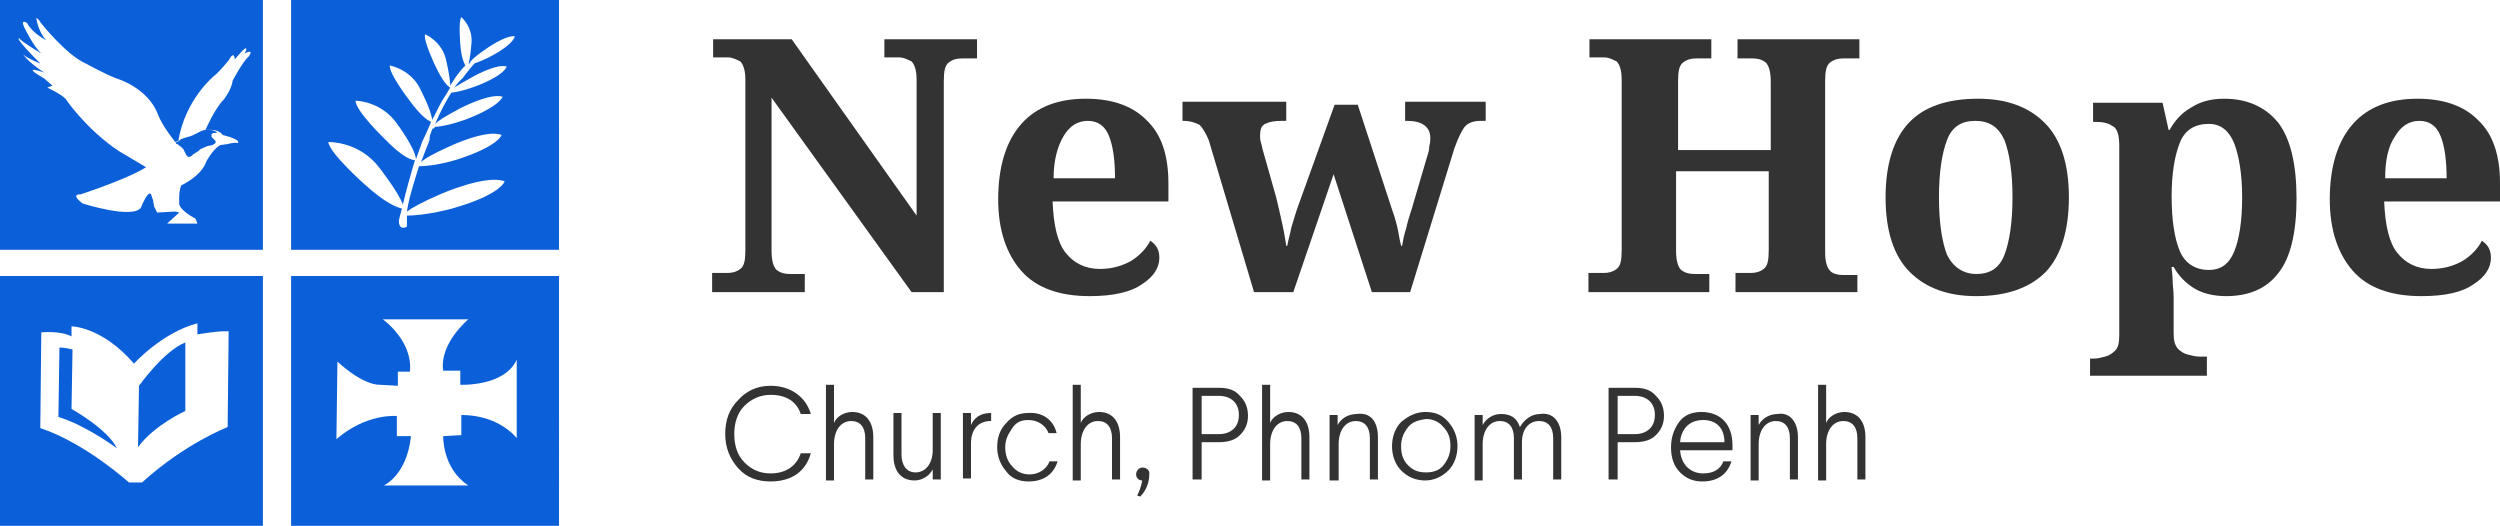 <?xml version="1.0" encoding="UTF-8"?>
<!-- Generator: Adobe Illustrator 27.9.0, SVG Export Plug-In . SVG Version: 6.00 Build 0)  -->
<svg xmlns="http://www.w3.org/2000/svg" xmlns:xlink="http://www.w3.org/1999/xlink" version="1.0" id="Layer_1" x="0px" y="0px" viewBox="0 0 248.2 52.2" style="enable-background:new 0 0 248.2 52.2;" xml:space="preserve">
<style type="text/css">
	.st0{fill:#0B5FD8;}
	.st1{fill:#333333;}
</style>
<g>
	<path class="st0" d="M17.6,14.3l0.4,0.3l0.2,0.2l0.1,0.2l0.2,0.4l0.2,0.2l0.3-0.1l0.2-0.2l0.5-0.3l0.2-0.2l0.7-0.3l0.5-0.1l0.3-0.2   l0-0.2l-0.2-0.2L21,13.6l0-0.3l0.2-0.1h0.3l0-0.1c0,0-0.8-0.5-1.7,0c-0.9,0.5-1.2,0.5-1.2,0.5l-0.6,0.2l-0.4,0.3   C17.4,14.1,17.4,14.3,17.6,14.3"></path>
	<path class="st0" d="M0,24.8h26.1V0H0V24.8z M1.9,3.8c0.3,0.4,2.2,1.5,2.2,1.5C3.3,4.6,2.4,2.7,2.4,2.7C2,1.8,2.7,2.3,2.7,2.3   C3.2,3.3,4.6,4,4.6,4C3.8,3.2,3.6,1.8,3.6,1.8s0.2,0,0.4,0.4c0,0,0,0,0,0c0,0,2.5,3.2,4.5,4.1c0,0,2,1.1,3.1,1.5   c0,0,3.1,0.9,4.1,3.6c0.4,1.1,1.7,2.7,1.7,2.7l0.3-0.1c0.7-4.2,3.6-6.5,3.6-6.5C21.8,7.1,22.7,6,22.7,6c0.6-1.1,0.6-0.1,0.6-0.1   L24,5.1c0.8-0.8,0.3,0.2,0.3,0.2c1-0.5,0.4,0.3,0.4,0.3c-0.6,0.5-1.6,2.4-1.6,2.4c-0.1,0.9-0.9,1.9-0.9,1.9c-0.9,0.9-1.8,3-1.8,3   l0.2,0c1.2-0.1,1.5,0.5,1.5,0.5c2,0.5,1.5,0.8,1.5,0.8c-0.3-0.1-1,0.1-1,0.1l-0.7,0.1c-0.7,0.3-1.4,1.6-1.4,1.6   C20,17.5,18,18.4,18,18.4c-0.3,0.6-0.2,1.9-0.2,1.9c0.2,0.7,1.6,1.4,1.6,1.4l0.2,0.5l-3,0l0.2-0.2l1-0.9L17.4,21l-1.8,0.1l-0.3-0.6   l-0.1-0.6L15,19.3c-0.3-0.5-1,1.3-1,1.3c-0.8,1.2-5.8-0.4-5.8-0.4c-1.3-1-0.2-0.9-0.2-0.9c5.1-1.7,6.5-2.7,6.5-2.7   C14,16.3,11.8,15,11.8,15c-3.3-2.2-5.3-5.2-5.3-5.2C6,9.3,4.7,8.7,4.7,8.7l0.5-0.2L4.4,7.8C1.8,6.3,4.4,7.2,4.4,7.2   c-1.6-1-2.1-1.8-2.1-1.8C2.7,5.8,4,6.3,4,6.3C1.3,3.6,1.9,3.8,1.9,3.8"></path>
	<path class="st0" d="M28.9,24.8h26.6V0H28.9V24.8z M46.8,7.7c0,0,2.4-1.4,3.5-1.1c0,0-0.1,0.8-2.9,1.9c0,0-1.5,0.6-2.6,0.7   c-0.5,0.8-1.1,1.9-1.6,3.1c0.3-0.3,0.9-0.7,2.4-1.5c0,0,3-1.6,4.3-1.2c0,0-0.2,0.9-3.5,2.2c0,0-1.8,0.7-3.2,0.8L43,12.8   c0,0,0-0.1,0-0.1c0,0,0,0.1-0.1,0.1l0,0.1c0,0.1,0,0.1-0.1,0.2c0-0.1,0-0.1,0.1-0.2l-0.2,0.5v0v0L42.6,14c0-0.1,0-0.1,0.1-0.2   c0,0.1-0.1,0.1-0.1,0.2l-0.1,0.3c0,0-0.3,0.7-0.7,1.8c0.3-0.3,1.1-0.8,2.9-1.6c0,0,3.6-1.7,5.1-1.1c0,0-0.3,1.1-4.3,2.4   c0,0-2.1,0.7-3.9,0.7c-0.4,1.3-1,3.1-1.2,4.5c0.4-0.3,1.4-0.9,3.5-1.8c0,0,4.4-1.9,6.2-1.2c0,0-0.3,1.3-5.2,2.7   c0,0-2.5,0.7-4.5,0.7c0,0.4,0,0.8,0,1.1c0,0-0.8,0.5-0.8-0.6c0,0,0.1-0.5,0.3-1.2c-0.4-0.1-1.5-0.4-3.7-2.4c0,0-3.5-3.1-3.6-4.2   c0,0,3.1-0.1,5.1,2.6c0,0,1.8,2.3,2.3,3.6c0.3-1.3,0.8-3.1,1.2-4.4c-0.2,0-1.1-0.1-3.1-2.2c0,0-2.8-2.7-2.8-3.7c0,0,2.6,0,4.2,2.4   c0,0,1.7,2.3,1.8,3.4c0.2-0.5,0.3-0.9,0.4-1.1l0.2-0.6c0,0,0.5-1,0.9-2c-0.2-0.1-0.9-0.4-2.2-2.2c0,0-2-2.6-1.9-3.4   c0,0,2.2,0.4,3.1,2.5c0,0,1,1.9,1.1,2.9c0.4-0.7,0.7-1.4,1-1.9l0.5-0.8c0,0,0.1-0.2,0.3-0.5c-0.2-0.1-0.7-0.5-1.5-2.2   c0,0-1.2-2.5-1-3.1c0,0,1.7,0.7,2.1,2.6c0,0,0.4,1.7,0.4,2.5c0.3-0.5,0.8-1.3,1.5-2c-0.1-0.2-0.4-0.7-0.5-2.1c0,0-0.2-2.3,0.1-2.7   c0,0,1.2,1,1,2.7c0,0-0.1,1.3-0.3,2c0-0.1,0.1-0.1,0.1-0.1c0.1-0.2,0.4-0.6,1.6-1.4c0,0,1.9-1.4,2.9-1.3c0,0,0,0.7-2.2,1.9   c0,0-0.9,0.5-1.8,0.8c-0.7,0.8-1.2,1.5-1.2,1.5S45.6,8,45.1,8.7C45.4,8.5,45.9,8.2,46.8,7.7"></path>
	<path class="st0" d="M7.1,40.6l0.1-5.9c-0.7-0.2-1.3-0.2-1.3-0.2l-0.1,6.9c2.7,0.8,5.8,3.1,5.8,3.1C10.7,42.6,7.1,40.6,7.1,40.6"></path>
	<path class="st0" d="M0,52.2h26.1V27.4H0V52.2z M4.1,33c0,0,1.9-0.2,3,0.4v-1c0,0,3,0,6.2,3.7c0,0,2.8-3.1,6.3-4v1.1   c0,0,2.3-0.4,3.1-0.3l-0.1,9.5c0,0-4.2,1.6-8.5,5.5h-1.3c0,0-4.3-3.9-8.8-5.4L4.1,33z"></path>
	<path class="st0" d="M18.4,40.8V34c-2.1,0.8-4.6,4.3-4.6,4.3l-0.1,6.1C15.3,42.2,18.4,40.8,18.4,40.8"></path>
	<path class="st0" d="M28.9,52.2h26.6V27.4H28.9V52.2z M33.5,35.9c0,0,2.4,2.3,4.2,2.3l1.8,0.1v-1.4h1.2c0.3-3.1-2.7-5.2-2.7-5.2   h8.5c0,0-2.9,2.4-2.5,5.1h1.7v1.4c0,0,4.4,0.2,5.6-2.5v7.8c0,0-1.7-2.3-5.5-2.3v2L44,43.3c0,0-0.1,3.2,2.5,4.9h-8.4   c0,0,2.3-1,2.7-4.9h-1.4v-2c0,0-3-0.3-6,2.3L33.5,35.9z"></path>
</g>
<g>
	<g>
		<path class="st1" d="M70.7,29v-1.9h1.5c0.5,0,0.9-0.1,1.3-0.4c0.4-0.3,0.5-0.9,0.5-1.9V7.9c0-0.9-0.2-1.5-0.5-1.8    c-0.4-0.2-0.8-0.4-1.2-0.4h-1.5V3.9h7.8l12.4,17.5V7.9c0-0.9-0.2-1.5-0.5-1.8c-0.4-0.2-0.8-0.4-1.2-0.4h-1.5V3.9h9.2v1.9h-1.5    c-0.5,0-0.9,0.1-1.3,0.4c-0.4,0.3-0.5,0.9-0.5,1.9V29h-3.2L76.6,9.7v15.2c0,1,0.2,1.6,0.5,1.9c0.4,0.3,0.8,0.4,1.3,0.4h1.5V29    H70.7z"></path>
		<path class="st1" d="M108.2,29.4c-3,0-5.3-0.8-6.8-2.5c-1.5-1.7-2.3-4.1-2.3-7.1c0-3.3,0.8-5.8,2.3-7.5c1.5-1.7,3.7-2.5,6.4-2.5    c2.6,0,4.6,0.7,6,2.1c1.5,1.4,2.2,3.5,2.2,6.3V20h-11.5c0.1,2.4,0.5,4.1,1.3,5.1s1.9,1.6,3.4,1.6c1.2,0,2.2-0.3,3.1-0.8    c0.8-0.5,1.5-1.2,1.9-2c0.6,0.4,0.9,0.9,0.9,1.7c0,1-0.6,1.9-1.7,2.6C112.3,29,110.5,29.4,108.2,29.4z M104.6,17.7h6.1    c0-1.8-0.2-3.2-0.6-4.2c-0.4-1-1.1-1.5-2.1-1.5c-1,0-1.8,0.5-2.4,1.5S104.6,15.9,104.6,17.7z"></path>
		<path class="st1" d="M124.5,29L120,13.9c-0.3-0.7-0.6-1.2-0.9-1.5c-0.4-0.2-0.9-0.4-1.6-0.4h-0.1v-1.9h10.3v1.9h-0.5    c-0.7,0-1.2,0.1-1.6,0.3c-0.4,0.2-0.5,0.6-0.5,1.2c0,0.2,0,0.4,0.1,0.7c0.1,0.3,0.1,0.5,0.2,0.8l1.3,4.6c0.2,0.8,0.4,1.7,0.6,2.6    c0.2,0.9,0.3,1.6,0.4,2.2h0.1c0.1-0.6,0.3-1.2,0.4-1.8c0.2-0.6,0.4-1.4,0.7-2.2l3.6-10h2.3l3.4,10.4c0.3,0.8,0.5,1.6,0.6,2.1    c0.1,0.6,0.2,1.1,0.3,1.5h0.1c0.1-0.6,0.2-1.1,0.4-1.7c0.1-0.5,0.3-1.2,0.6-2.1l1.5-5.1c0.1-0.3,0.2-0.6,0.2-1    c0.1-0.3,0.1-0.6,0.1-0.8c0-1.1-0.8-1.7-2.3-1.7h-0.2v-1.9h8v1.9h-0.5c-0.7,0-1.2,0.2-1.5,0.5s-0.7,1.1-1.1,2.2L140,29h-3.8    l-3.8-11.7l-4,11.7H124.5z"></path>
		<path class="st1" d="M157.7,29v-1.9h1.5c0.5,0,0.9-0.1,1.3-0.4c0.4-0.3,0.5-0.9,0.5-1.9V7.9c0-0.9-0.2-1.5-0.5-1.8    c-0.4-0.2-0.8-0.4-1.2-0.4h-1.5V3.9h12.1v1.9h-1.5c-0.5,0-0.9,0.1-1.3,0.4c-0.4,0.3-0.5,0.9-0.5,1.9v6.8h9.2V8.1    c0-1-0.2-1.6-0.5-1.9c-0.4-0.3-0.8-0.4-1.3-0.4h-1.5V3.9h12.1v1.9H183c-0.5,0-0.9,0.1-1.3,0.4c-0.4,0.3-0.5,0.9-0.5,1.9v17    c0,0.9,0.2,1.5,0.5,1.8s0.8,0.4,1.2,0.4h1.5V29h-12.1v-1.9h1.5c0.5,0,0.9-0.1,1.3-0.4s0.5-0.9,0.5-1.9V17h-9.2v7.9    c0,1,0.2,1.6,0.5,1.9c0.4,0.3,0.8,0.4,1.3,0.4h1.5V29H157.7z"></path>
		<path class="st1" d="M196.2,29.4c-2.8,0-5-0.8-6.6-2.4c-1.6-1.6-2.4-4.1-2.4-7.4c0-3.3,0.8-5.8,2.3-7.4s3.8-2.4,6.9-2.4    c2.8,0,5,0.8,6.6,2.4c1.6,1.6,2.4,4.1,2.4,7.4c0,3.3-0.8,5.8-2.3,7.4C201.5,28.6,199.2,29.4,196.2,29.4z M196.2,27.2    c1.4,0,2.3-0.6,2.8-1.9s0.8-3.2,0.8-5.7c0-2.5-0.3-4.4-0.8-5.7c-0.6-1.3-1.5-1.9-2.9-1.9s-2.3,0.6-2.8,1.9s-0.8,3.2-0.8,5.7    c0,2.5,0.3,4.4,0.8,5.7C193.9,26.5,194.9,27.2,196.2,27.2z"></path>
		<path class="st1" d="M207.5,37.5v-1.9h0.4c0.4,0,0.7-0.1,1.1-0.2c0.4-0.1,0.7-0.3,1-0.6c0.3-0.3,0.4-0.8,0.4-1.5V14.5    c0-1.1-0.2-1.8-0.7-2c-0.4-0.3-1-0.4-1.7-0.4h-0.2v-1.9h6.9l0.6,2.7h0.1c0.5-0.9,1.2-1.7,2.1-2.2c0.9-0.6,2-0.9,3.3-0.9    c2.3,0,4.1,0.8,5.4,2.4c1.2,1.6,1.8,4.1,1.8,7.5c0,3.4-0.6,5.9-1.8,7.4c-1.2,1.6-3,2.3-5.2,2.3c-1.3,0-2.4-0.3-3.2-0.8    c-0.8-0.5-1.5-1.2-2-2.1h-0.2c0,0.3,0.1,0.8,0.1,1.3c0,0.6,0.1,1.1,0.1,1.6c0,0.5,0,1,0,1.3v2.4c0,0.7,0.1,1.1,0.4,1.5    c0.3,0.3,0.6,0.5,1,0.6c0.4,0.1,0.8,0.2,1.1,0.2h0.8v1.9H207.5z M219.3,26.8c1.2,0,2-0.6,2.5-1.8c0.5-1.2,0.8-3,0.8-5.4    c0-2.3-0.3-4.1-0.8-5.4c-0.5-1.2-1.3-1.9-2.5-1.9c-1.4,0-2.4,0.6-2.9,1.9s-0.8,3-0.8,5.3c0,2.4,0.3,4.2,0.8,5.4    S217.9,26.8,219.3,26.8z"></path>
		<path class="st1" d="M240.4,29.4c-3,0-5.3-0.8-6.8-2.5c-1.5-1.7-2.3-4.1-2.3-7.1c0-3.3,0.8-5.8,2.3-7.5c1.5-1.7,3.7-2.5,6.4-2.5    c2.6,0,4.6,0.7,6,2.1c1.5,1.4,2.2,3.5,2.2,6.3V20h-11.5c0.1,2.4,0.5,4.1,1.3,5.1s1.9,1.6,3.4,1.6c1.2,0,2.2-0.3,3.1-0.8    c0.8-0.5,1.5-1.2,1.9-2c0.6,0.4,0.9,0.9,0.9,1.7c0,1-0.6,1.9-1.7,2.6C244.5,29,242.8,29.4,240.4,29.4z M236.8,17.7h6.1    c0-1.8-0.2-3.2-0.6-4.2c-0.4-1-1.1-1.5-2.1-1.5c-1,0-1.8,0.5-2.4,1.5C237.1,14.5,236.8,15.9,236.8,17.7z"></path>
	</g>
</g>
<g>
	<g>
		<path class="st1" d="M80.5,41.1h-1c-0.4-1.2-1.4-1.9-3-1.9c-1,0-1.9,0.4-2.6,1.1c-0.7,0.7-1,1.7-1,2.8c0,1.1,0.3,2.1,1,2.8    c0.7,0.7,1.5,1.1,2.6,1.1c1.6,0,2.6-0.8,3-2h1c-0.5,1.8-1.9,2.8-4,2.8c-1.3,0-2.4-0.4-3.2-1.3c-0.8-0.9-1.3-2-1.3-3.4    s0.4-2.5,1.3-3.4c0.8-0.9,1.9-1.4,3.2-1.4C78.5,38.3,80,39.4,80.5,41.1z"></path>
		<path class="st1" d="M82.8,38.1V42c0.2-0.6,1-1.1,1.8-1.1c1.4,0,2.1,1,2.1,2.5v4.2h-0.8v-4.1c0-1.1-0.5-1.7-1.4-1.7    c-1,0-1.7,0.9-1.7,2.3v3.6h-0.8v-9.5H82.8z"></path>
		<path class="st1" d="M93.4,41.1v6.5h-0.8l0-1c-0.3,0.6-1,1.1-1.8,1.1c-1.4,0-2.1-1-2.1-2.5v-4.2h0.8v4.1c0,1.1,0.5,1.8,1.4,1.8    c1,0,1.7-0.9,1.7-2.2v-3.7H93.4z"></path>
		<path class="st1" d="M98.3,41.8c-0.5,0-1,0.2-1.3,0.5c-0.4,0.4-0.6,1-0.6,1.7v3.5h-0.8v-6.5h0.8l0,1.2c0.3-0.7,0.9-1.2,2-1.2V41.8    z"></path>
		<path class="st1" d="M104.9,43h-0.8c-0.3-0.8-1.1-1.3-2-1.3c-0.7,0-1.2,0.2-1.6,0.8s-0.7,1.1-0.7,1.9c0,0.7,0.2,1.4,0.7,1.9    c0.4,0.5,1,0.8,1.7,0.8c0.9,0,1.7-0.5,2-1.3h0.8c-0.4,1.3-1.4,2-2.9,2c-0.9,0-1.7-0.3-2.2-1c-0.6-0.7-0.9-1.5-0.9-2.4    c0-1,0.3-1.8,0.9-2.4c0.6-0.7,1.3-1,2.2-1C103.5,40.9,104.6,41.7,104.9,43z"></path>
		<path class="st1" d="M107.3,38.1V42c0.2-0.6,1-1.1,1.8-1.1c1.4,0,2.1,1,2.1,2.5v4.2h-0.8v-4.1c0-1.1-0.5-1.7-1.4-1.7    c-1,0-1.7,0.9-1.7,2.3v3.6h-0.8v-9.5H107.3z"></path>
		<path class="st1" d="M113.2,49.3l-0.3-0.1c0.2-0.4,0.4-0.9,0.5-1.5c-0.6,0-0.8-0.7-0.4-1.1c0.4-0.4,1.2-0.1,1.1,0.5    C114.1,47.9,113.8,48.7,113.2,49.3z"></path>
		<path class="st1" d="M121,38.5c0.9,0,1.6,0.2,2.1,0.8c0.5,0.5,0.8,1.1,0.8,2c0,0.8-0.3,1.4-0.8,1.9c-0.5,0.5-1.2,0.7-2.1,0.7h-1.7    v3.7h-0.9v-9.1H121z M119.3,39.3v3.8h1.7c1.2,0,2-0.7,2-1.9c0-1.2-0.8-1.9-2-1.9H119.3z"></path>
		<path class="st1" d="M126.1,38.1V42c0.2-0.6,1-1.1,1.8-1.1c1.4,0,2.1,1,2.1,2.5v4.2h-0.8v-4.1c0-1.1-0.5-1.7-1.4-1.7    c-1,0-1.7,0.9-1.7,2.3v3.6h-0.8v-9.5H126.1z"></path>
		<path class="st1" d="M136.8,43.4v4.2H136v-4.1c0-1.1-0.5-1.7-1.4-1.7c-1,0-1.7,0.9-1.7,2.3v3.6H132v-6.5h0.8l0,1    c0.3-0.6,1-1.1,1.9-1.1C136.1,40.9,136.8,41.9,136.8,43.4z"></path>
		<path class="st1" d="M141.5,40.9c1,0,1.7,0.3,2.3,1s0.9,1.5,0.9,2.4s-0.3,1.8-0.9,2.4s-1.4,1-2.3,1s-1.7-0.3-2.4-1    c-0.6-0.6-0.9-1.5-0.9-2.4s0.3-1.8,0.9-2.4C139.8,41.3,140.6,40.9,141.5,40.9z M139.8,42.4c-0.4,0.5-0.7,1.1-0.7,1.9    c0,0.8,0.2,1.4,0.7,1.9c0.5,0.5,1,0.7,1.8,0.7c0.7,0,1.3-0.2,1.7-0.7c0.4-0.5,0.7-1.1,0.7-1.9c0-0.8-0.2-1.4-0.7-1.9    c-0.4-0.5-1-0.8-1.7-0.8C140.8,41.7,140.2,41.9,139.8,42.4z"></path>
		<path class="st1" d="M155,43.4v4.2h-0.8v-4.1c0-1.1-0.5-1.7-1.4-1.7c-1,0-1.7,0.8-1.7,2.1v3.7h-0.8v-4.1c0-1.1-0.5-1.7-1.4-1.7    c-1,0-1.7,0.9-1.7,2.3v3.6h-0.8v-6.5h0.8l0,1c0.3-0.6,1-1.1,1.8-1.1c1,0,1.6,0.4,1.9,1.3c0.4-0.7,1.1-1.3,2-1.3    C154.2,40.9,155,41.9,155,43.4z"></path>
		<path class="st1" d="M162.3,38.5c0.9,0,1.6,0.2,2.1,0.8c0.5,0.5,0.8,1.1,0.8,2c0,0.8-0.3,1.4-0.8,1.9c-0.5,0.5-1.2,0.7-2.1,0.7    h-1.7v3.7h-0.9v-9.1H162.3z M160.6,39.3v3.8h1.7c1.2,0,2-0.7,2-1.9c0-1.2-0.8-1.9-2-1.9H160.6z"></path>
		<path class="st1" d="M172,44.2v0.5h-5.2c0.1,1.4,1,2.3,2.3,2.3c1,0,1.7-0.4,2-1.2h0.8c-0.4,1.3-1.4,2-2.9,2    c-0.9,0-1.6-0.3-2.2-0.9c-0.6-0.6-0.9-1.4-0.9-2.5c0-1,0.3-1.8,0.8-2.5s1.3-1,2.2-1C170.8,40.9,172,42.1,172,44.2z M166.8,43.9    h4.4c0-1.4-0.8-2.2-2.1-2.2C167.7,41.7,166.9,42.6,166.8,43.9z"></path>
		<path class="st1" d="M178.5,43.4v4.2h-0.8v-4.1c0-1.1-0.5-1.7-1.4-1.7c-1,0-1.7,0.9-1.7,2.3v3.6h-0.8v-6.5h0.8l0,1    c0.3-0.6,1-1.1,1.9-1.1C177.7,40.9,178.5,41.9,178.5,43.4z"></path>
		<path class="st1" d="M181.3,38.1V42c0.2-0.6,1-1.1,1.8-1.1c1.4,0,2.1,1,2.1,2.5v4.2h-0.8v-4.1c0-1.1-0.5-1.7-1.4-1.7    c-1,0-1.7,0.9-1.7,2.3v3.6h-0.8v-9.5H181.3z"></path>
	</g>
</g>
</svg>
